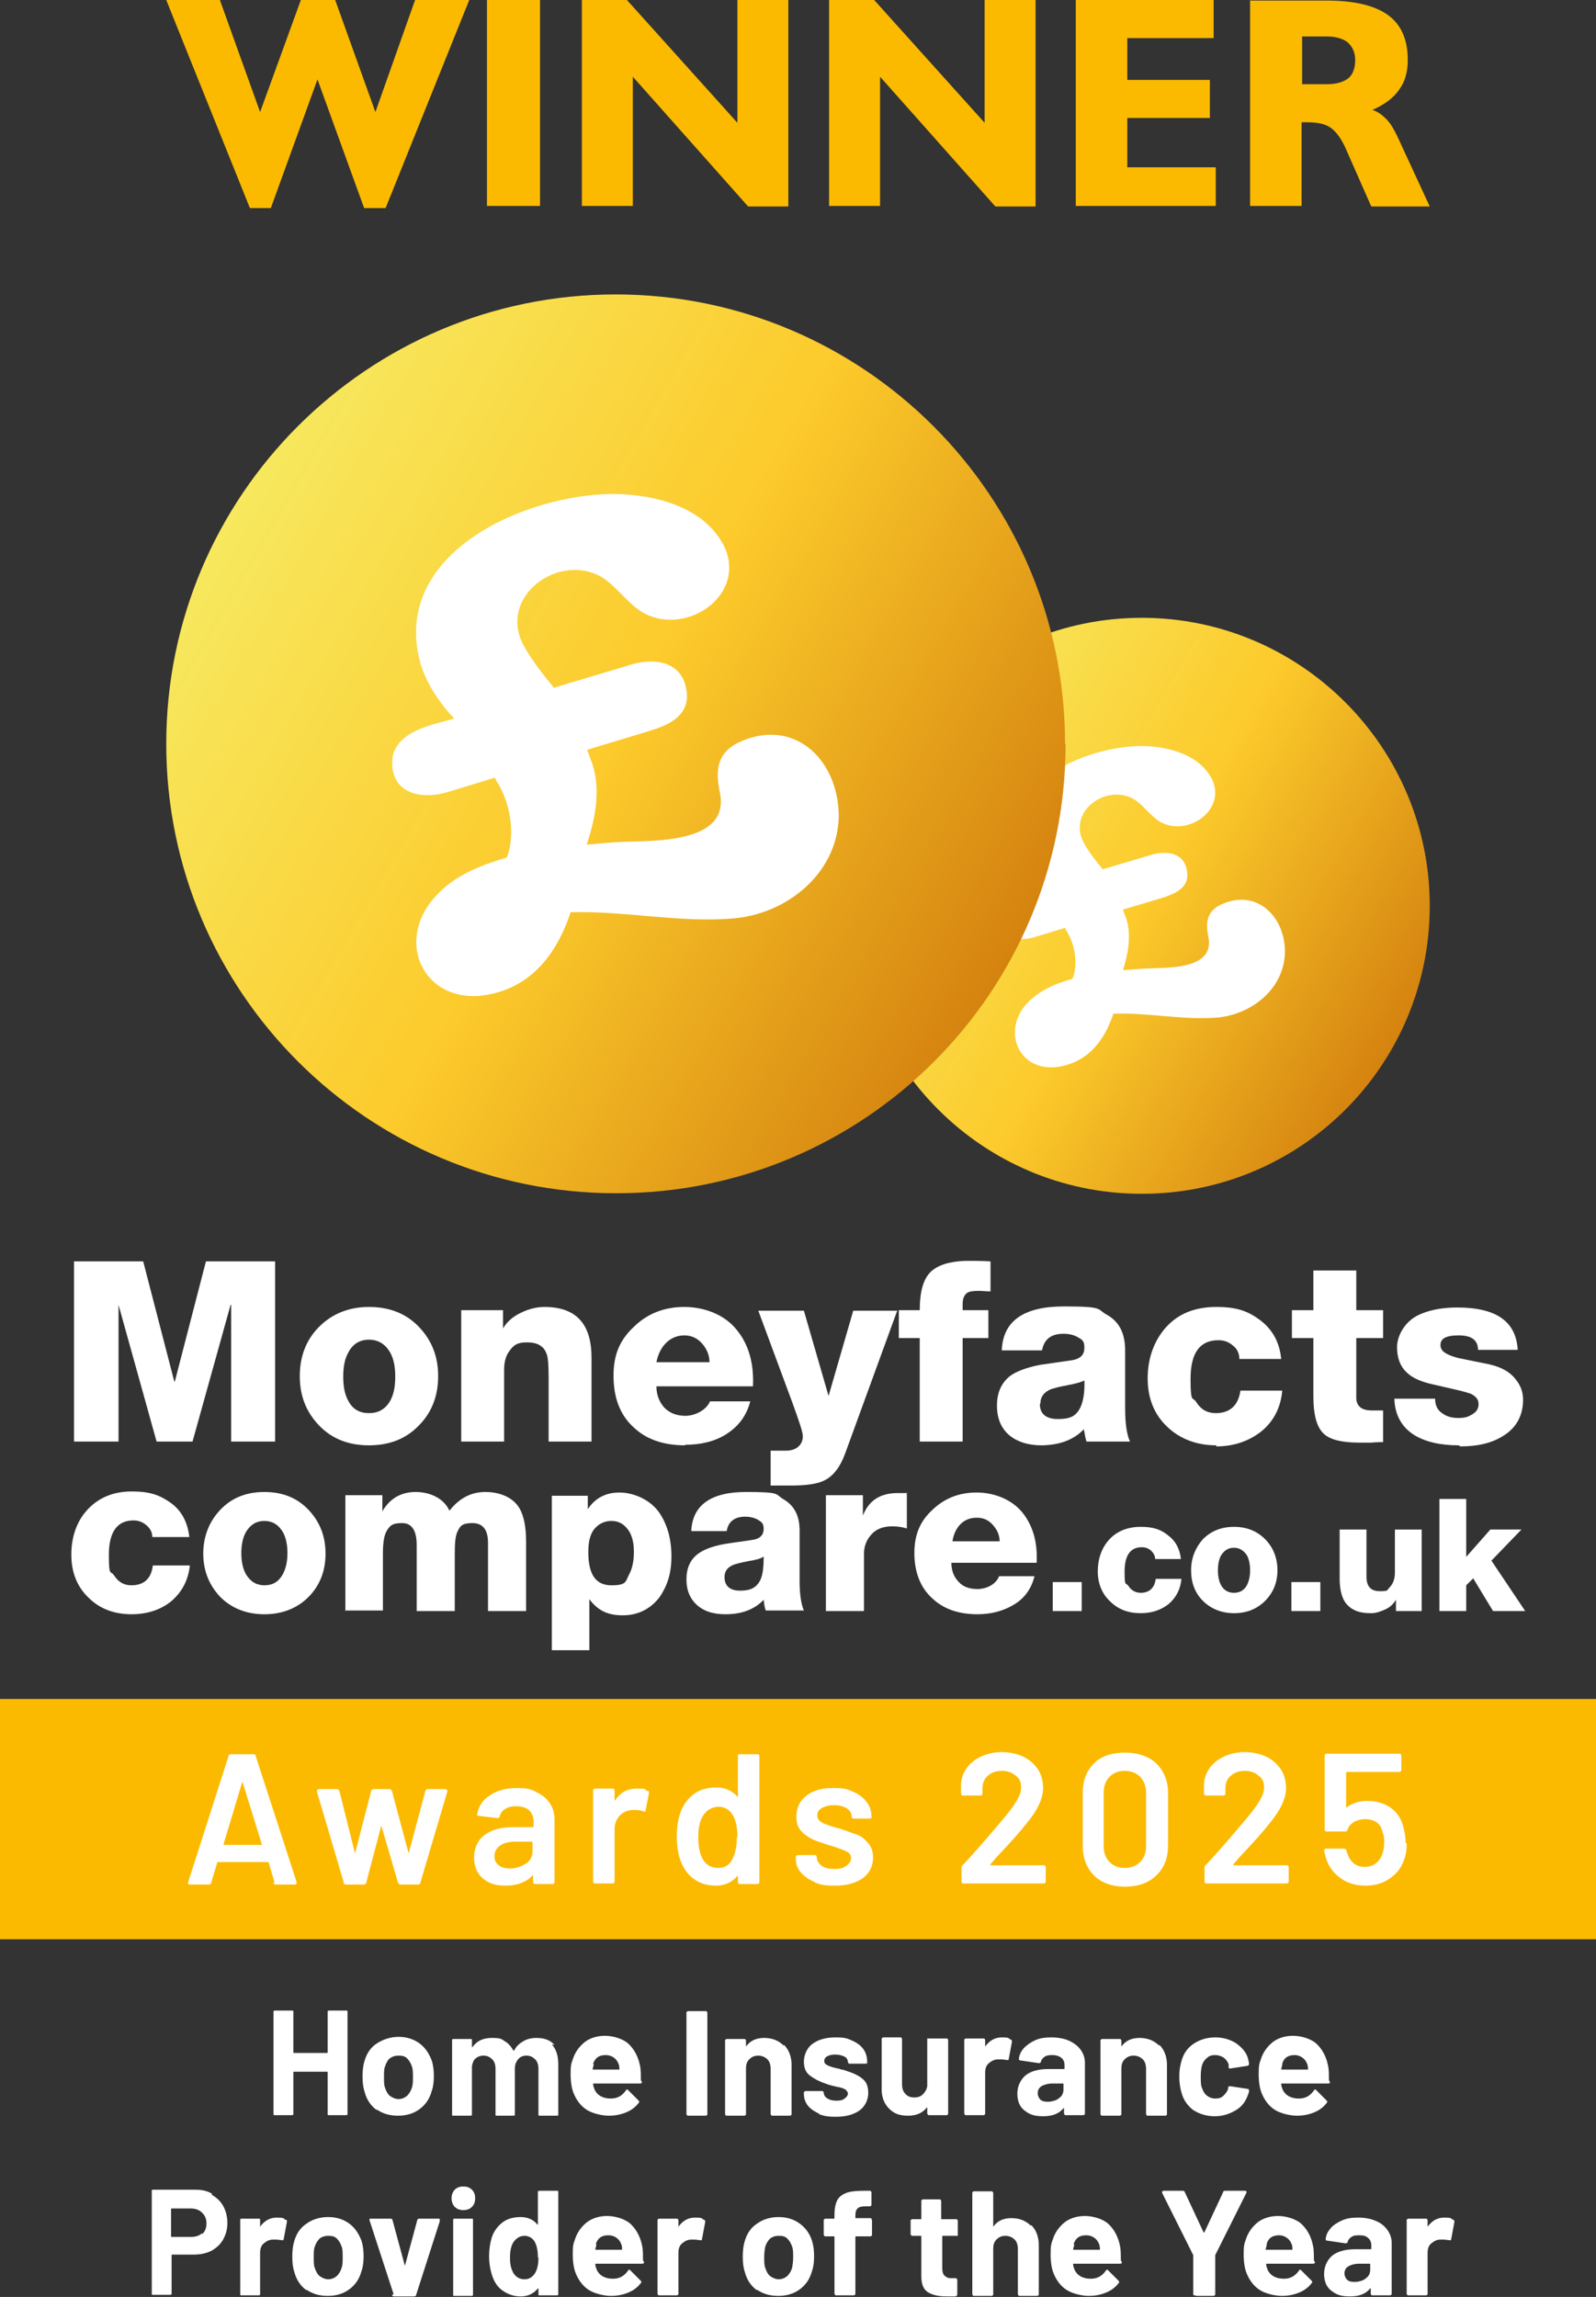 <?xml version="1.0" encoding="UTF-8"?>
<svg id="colour" xmlns="http://www.w3.org/2000/svg" xmlns:xlink="http://www.w3.org/1999/xlink" version="1.1" viewBox="0 0 297.6 428.3">
  <rect x="0" y="0" width="297.6" height="428.3" fill="#333333" stroke="none"/>
  <!-- Generator: Adobe Illustrator 29.2.1, SVG Export Plug-In . SVG Version: 2.1.0 Build 116)  -->
  <defs>
    <style>
      .st0 {
        fill: url(#linear-gradient1);
      }

      .st1 {
        fill: #fbba00;
      }

      .st2 {
        fill: url(#linear-gradient);
      }

      .st3 {
        fill: #fff;
      }
    </style>
    <linearGradient id="linear-gradient" x1="166.4" y1="284.1" x2="259.4" y2="230.4" gradientTransform="translate(0 426.1) scale(1 -1)" gradientUnits="userSpaceOnUse">
      <stop offset="0" stop-color="#f7e85e"/>
      <stop offset=".5" stop-color="#fcca2b"/>
      <stop offset=".7" stop-color="#ecae20"/>
      <stop offset="1" stop-color="#d5830f"/>
    </linearGradient>
    <linearGradient id="linear-gradient1" x1="42.2" y1="329.3" x2="187.4" y2="245.4" gradientTransform="translate(0 426.1) scale(1 -1)" gradientUnits="userSpaceOnUse">
      <stop offset="0" stop-color="#f7e85e"/>
      <stop offset=".5" stop-color="#fcca2b"/>
      <stop offset=".7" stop-color="#ecae20"/>
      <stop offset="1" stop-color="#d5830f"/>
    </linearGradient>
  </defs>
  <rect class="st1" y="316.8" width="297.6" height="44.8"/>
  <g>
    <path class="st3" d="M51.2,351l-1.1-3.7c0,0,0-.1-.2-.1h-9.2c0,0-.1,0-.2.1l-1.1,3.7c0,.2-.2.4-.5.4h-3.5c-.1,0-.2,0-.3-.1s0-.2,0-.4l7.5-23.4c0-.2.2-.4.4-.4h4.3c.2,0,.4.1.4.4l7.6,23.4s0,.1,0,.2c0,.2-.1.3-.4.3h-3.5c-.2,0-.4-.1-.4-.4h0ZM41.7,344h7c.1,0,.2,0,.1-.2l-3.6-11.6c0,0,0-.1,0-.1s0,0,0,.1l-3.5,11.6c0,.1,0,.2.1.2h0Z"/>
    <path class="st3" d="M64.1,351l-5-16.9h0c0-.4.1-.5.4-.5h3.3c.2,0,.4.1.5.4l2.9,11.6c0,0,0,.1,0,.1s0,0,0-.1l3-11.6c0-.2.2-.4.5-.4h2.9c.2,0,.4.1.5.4l3.1,11.6c0,0,0,.1,0,.1s0,0,0-.1l3.1-11.6c0-.2.2-.4.5-.4h3.3c.1,0,.2.1.3.2,0,0,0,.2,0,.3l-5,16.9c0,.2-.2.4-.4.4h-3.3c-.2,0-.4-.1-.5-.4l-3.1-10.6c0,0,0-.1,0-.1s0,0,0,.1l-2.8,10.6c0,.2-.2.4-.5.4h-3.3c-.2,0-.4-.1-.5-.4h0Z"/>
    <path class="st3" d="M99.9,334.1c1.1.5,2,1.2,2.6,2.1s.9,1.9.9,3v11.7c0,.1,0,.2-.1.3,0,0-.2.1-.3.1h-3.2c-.1,0-.2,0-.3-.1s-.1-.2-.1-.3v-1.1c0,0,0-.1,0-.1s0,0-.1,0c-1.1,1.2-2.8,1.9-4.9,1.9s-3.2-.4-4.3-1.3c-1.1-.9-1.7-2.2-1.7-3.9s.6-3.2,1.9-4.2,3-1.5,5.3-1.5h3.7c.1,0,.2,0,.2-.2v-.8c0-.9-.3-1.6-.8-2.1-.5-.5-1.3-.8-2.4-.8s-1.6.2-2.1.5-.9.8-1,1.3c0,.3-.2.4-.5.4l-3.4-.4c-.1,0-.2,0-.3-.1s-.1-.1,0-.2c.2-1.4.9-2.6,2.3-3.5,1.3-.9,3-1.4,5-1.4s2.7.2,3.8.8h0ZM98.1,347.5c.8-.6,1.2-1.4,1.2-2.3v-1.6c0-.1,0-.2-.2-.2h-2.9c-1.2,0-2.2.2-2.9.7-.7.5-1.1,1.1-1.1,2s.3,1.3.8,1.7c.5.4,1.2.6,2.1.6s2.1-.3,2.9-.9h0Z"/>
    <path class="st3" d="M120.8,333.9c.2,0,.2.3.2.5l-.6,3.1c0,.3-.2.4-.5.2-.4-.1-.8-.2-1.2-.2s-.5,0-.7,0c-1,0-1.8.4-2.4,1-.6.6-1,1.5-1,2.5v9.8c0,.1,0,.2-.1.3,0,0-.2.1-.3.1h-3.2c-.1,0-.2,0-.3-.1,0,0-.1-.2-.1-.3v-16.9c0-.1,0-.2.1-.3,0,0,.2-.1.3-.1h3.2c.1,0,.2,0,.3.1,0,0,.1.2.1.3v1.6c0,0,0,.1,0,.2s0,0,.1,0c1-1.5,2.3-2.2,4.1-2.2s1.4.1,1.9.5h0Z"/>
    <path class="st3" d="M137.7,327.2c0,0,.2-.1.3-.1h3.2c.1,0,.2,0,.3.1s.1.2.1.3v23.4c0,.1,0,.2-.1.3s-.2.1-.3.1h-3.2c-.1,0-.2,0-.3-.1s-.1-.2-.1-.3v-1c0,0,0-.1,0-.1,0,0,0,0-.1,0-1,1.2-2.4,1.8-4,1.8s-3-.4-4.2-1.3-1.9-2-2.5-3.6c-.4-1.3-.6-2.7-.6-4.3s.2-3,.6-4.2c.5-1.5,1.3-2.7,2.5-3.6,1.1-.9,2.6-1.3,4.3-1.3s2.9.6,3.9,1.7c0,0,0,0,.1,0s0,0,0-.1v-7.5c0-.1,0-.2.1-.3h0ZM137.5,342.5c0-1.8-.3-3.2-.9-4.1-.6-1-1.5-1.5-2.6-1.5s-2.1.5-2.8,1.5c-.7,1-1,2.4-1,4.2s.3,3,.8,4c.6,1.1,1.6,1.7,2.9,1.7s2.1-.5,2.7-1.7c.5-1,.8-2.3.8-4h0Z"/>
    <path class="st3" d="M151.9,350.9c-1.1-.4-1.9-1-2.6-1.8s-.9-1.6-.9-2.5v-.3c0-.1,0-.2.1-.3,0,0,.2-.1.3-.1h3.1c.1,0,.2,0,.3.1,0,0,.1.2.1.3h0c0,.6.3,1.1.9,1.6.6.4,1.4.6,2.4.6s1.7-.2,2.2-.6c.6-.4.9-.9.9-1.4s-.2-.9-.7-1.2c-.5-.3-1.2-.5-2.3-.9l-1.3-.4c-1.2-.4-2.2-.7-3-1.1-.8-.4-1.5-.9-2.1-1.6s-.8-1.5-.8-2.6c0-1.6.6-2.9,1.9-3.9s2.9-1.4,5-1.4,2.6.2,3.7.7c1.1.5,1.9,1.1,2.5,1.9s.9,1.7.9,2.7,0,.2-.1.3c0,0-.2.1-.3.1h-2.9c-.1,0-.2,0-.3-.1,0,0-.1-.2-.1-.3,0-.6-.3-1.1-.9-1.5s-1.4-.6-2.4-.6-1.6.2-2.2.5c-.6.3-.9.8-.9,1.4s.3,1,.8,1.3c.5.3,1.4.6,2.7,1l.8.2c1.2.4,2.2.8,3.1,1.1s1.5.9,2.1,1.6.9,1.6.9,2.6c0,1.6-.6,2.9-1.9,3.9-1.3.9-3,1.4-5.2,1.4s-2.7-.2-3.8-.6h0Z"/>
    <path class="st3" d="M184.6,347.8s0,0,.1,0h9.9c.1,0,.2,0,.3.1,0,0,.1.2.1.3v2.6c0,.1,0,.2-.1.3,0,0-.2.1-.3.1h-14.9c-.1,0-.2,0-.3-.1,0,0-.1-.2-.1-.3v-2.5c0-.2,0-.4.2-.5,1.8-1.9,3.8-4.2,6.1-6.9l1.6-1.9c2.1-2.5,3.2-4.3,3.2-5.6s-.3-1.7-1-2.3-1.5-.9-2.6-.9-1.9.3-2.6.9-1,1.4-1,2.4v.9c0,.1,0,.2-.1.3,0,0-.2.1-.3.1h-3.2c-.1,0-.2,0-.3-.1,0,0-.1-.2-.1-.3v-1.5c0-1.2.4-2.3,1.1-3.3.7-.9,1.6-1.6,2.7-2.1,1.1-.5,2.4-.8,3.8-.8s2.9.3,4.1.9,2,1.4,2.7,2.4c.6,1,.9,2.1.9,3.4,0,1.9-1,4.1-3,6.5-1.1,1.4-2.9,3.5-5.5,6.2l-1.3,1.5s0,0,0,.1h0Z"/>
    <path class="st3" d="M204,349.7c-1.4-1.4-2.1-3.2-2.1-5.6v-9.8c0-2.3.7-4.1,2.1-5.5,1.4-1.4,3.4-2,5.8-2s4.4.7,5.8,2c1.4,1.4,2.2,3.2,2.2,5.5v9.8c0,2.3-.7,4.2-2.2,5.6-1.4,1.4-3.4,2.1-5.8,2.1s-4.4-.7-5.8-2.1ZM212.6,347.2c.7-.7,1.1-1.7,1.1-2.9v-10.1c0-1.2-.4-2.1-1.1-2.9-.7-.7-1.7-1.1-2.9-1.1s-2.1.4-2.8,1.1-1.1,1.7-1.1,2.9v10.1c0,1.2.4,2.2,1.1,2.9.7.7,1.6,1.1,2.8,1.1s2.2-.4,2.9-1.1Z"/>
    <path class="st3" d="M229.9,347.8s0,0,.1,0h9.9c.1,0,.2,0,.3.1,0,0,.1.2.1.3v2.6c0,.1,0,.2-.1.3,0,0-.2.1-.3.1h-14.9c-.1,0-.2,0-.3-.1,0,0-.1-.2-.1-.3v-2.5c0-.2,0-.4.2-.5,1.8-1.9,3.8-4.2,6.1-6.9l1.6-1.9c2.1-2.5,3.2-4.3,3.2-5.6s-.3-1.7-1-2.3-1.5-.9-2.6-.9-1.9.3-2.6.9-1,1.4-1,2.4v.9c0,.1,0,.2-.1.3,0,0-.2.1-.3.1h-3.2c-.1,0-.2,0-.3-.1,0,0-.1-.2-.1-.3v-1.5c0-1.2.4-2.3,1.1-3.3.7-.9,1.6-1.6,2.7-2.1,1.1-.5,2.4-.8,3.8-.8s2.9.3,4.1.9,2,1.4,2.7,2.4c.6,1,.9,2.1.9,3.4,0,1.9-1,4.1-3,6.5-1.1,1.4-2.9,3.5-5.5,6.2l-1.3,1.5s0,0,0,.1h0Z"/>
    <path class="st3" d="M262.3,343.7c0,1.1-.1,2.1-.5,3.1-.5,1.5-1.4,2.6-2.7,3.5s-2.8,1.3-4.5,1.3-3.2-.4-4.5-1.3-2.2-2-2.7-3.4c-.2-.5-.3-1.1-.5-1.7h0c0-.3.1-.5.4-.5h3.3c.2,0,.4.1.5.4,0,.1,0,.4.2.6.2.8.7,1.4,1.2,1.8s1.2.6,2,.6,1.5-.2,2.1-.7c.6-.5,1-1.1,1.2-1.9.2-.5.3-1.2.3-1.9s0-1.3-.3-2c-.2-.8-.5-1.4-1.1-1.8s-1.3-.6-2.1-.6-1.5.2-2.1.5c-.6.4-1,.8-1.2,1.4,0,.2-.2.4-.5.4h-3.4c-.1,0-.2,0-.3-.1,0,0-.1-.2-.1-.3v-13.7c0-.1,0-.2.1-.3,0,0,.2-.1.3-.1h13.5c.1,0,.2,0,.3.1,0,0,.1.2.1.3v2.6c0,.1,0,.2-.1.3,0,0-.2.1-.3.1h-9.7c-.1,0-.2,0-.2.2v6.2c0,0,0,.1,0,.2,0,0,0,0,.1,0,1.1-.8,2.4-1.2,3.9-1.2s3,.4,4.2,1.2,2,2,2.4,3.4c.3,1,.5,2.1.5,3.2h0Z"/>
  </g>
  <g>
    <polygon class="st3" points="51.3 268.8 43.1 268.8 43.1 243.3 43 243.3 35.9 268.8 29.2 268.8 22.1 243.3 22.1 243.3 22.1 268.8 13.8 268.8 13.8 235.2 26.7 235.2 32.5 257.6 32.6 257.6 38.4 235.2 51.3 235.2 51.3 268.8"/>
    <g>
      <path class="st3" d="M68.8,249.8c-1.7,0-3,.8-3.8,2.3-.7,1.2-1,2.7-1,4.6s.3,3.4,1,4.6c.8,1.5,2.1,2.2,3.8,2.2s3-.7,3.9-2.2c.7-1.2,1-2.7,1-4.6s-.3-3.4-1-4.6c-.9-1.5-2.2-2.3-3.9-2.3M68.8,269.5c-3.8,0-6.9-1.2-9.3-3.7-2.4-2.5-3.6-5.5-3.6-9.2s1.2-6.8,3.6-9.2,5.5-3.7,9.3-3.7,6.9,1.2,9.3,3.7c2.4,2.5,3.6,5.5,3.6,9.2s-1.2,6.8-3.6,9.2c-2.4,2.5-5.5,3.7-9.3,3.7"/>
      <path class="st3" d="M110.3,268.8h-8v-11.8c0-2.4-.1-4-.4-4.6-.5-1.4-1.7-2.1-3.6-2.1s-2.5.5-3.3,1.6c-.7.9-1,2.1-1,3.6v13.3h-8v-24.5h7.8v3.4h0c.7-1.2,1.8-2.2,3.3-2.9,1.4-.7,2.9-1.1,4.4-1.1,5.9,0,8.8,3.1,8.8,9.5v15.7h0Z"/>
      <path class="st3" d="M127.6,249c-1.3,0-2.5.5-3.4,1.4-.9.9-1.5,2.1-1.8,3.6h9.9c0-1.4-.6-2.6-1.4-3.5-.9-1-2-1.5-3.3-1.5M127.8,269.5c-4.1,0-7.3-1.1-9.7-3.4-2.5-2.3-3.7-5.5-3.7-9.6s1.3-6.8,3.9-9.2c2.5-2.4,5.6-3.6,9.3-3.6s7.5,1.4,9.8,4.3c2.2,2.7,3.2,6.2,3,10.5h-18c0,1.7.6,3,1.5,4,1,1,2.3,1.5,3.9,1.5s3.8-.9,4.6-2.7h7.5c-.7,2.7-2.2,4.7-4.6,6.2-2.1,1.3-4.7,1.9-7.6,1.9"/>
      <path class="st3" d="M147.5,277h-3.8v-6.5h2.8c.9,0,1.7-.2,2.3-.7.6-.5.9-1.2.9-2s-.7-2.8-2-6.4l-6.3-17h8.5l4.6,15.9h0l4.6-15.9h8.2l-9.7,26.6c-.9,2.5-2.2,4.2-3.8,5-1.3.7-3.4,1-6.4,1"/>
      <path class="st3" d="M171.5,268.8v-19.3h-3.9v-5.2h3.9c0-3.5.7-5.9,2.1-7.2,1.3-1.2,3.4-1.9,6.5-2h1c.5,0,1.7,0,3.6.1v5.6c-.8,0-1.5-.1-2.2-.1-1,0-1.8.1-2.2.4-.5.4-.8,1-.8,2.1v1.1h4.8v5.2h-4.8v19.3h-8,0Z"/>
      <path class="st3" d="M194.4,251.9h0ZM193.9,261.8c0,1.8,1.1,2.8,3.4,2.8s3.2-.6,3.9-1.7c.7-1.1,1.1-3,1-5.5-.5.3-1.6.6-3.2.9-1.6.3-2.8.6-3.4.9-1.1.6-1.6,1.4-1.6,2.5M194.2,269.5c-2.4,0-4.4-.6-5.9-1.8-1.6-1.3-2.4-3.2-2.4-5.6s.8-4.2,2.4-5.5c1.2-.9,3.1-1.6,5.6-2.1,2.1-.3,4.1-.6,6.2-.9,1.4-.3,2.1-1,2.1-2.3s-.4-1.5-1.3-2c-.7-.4-1.6-.6-2.6-.6-2.3,0-3.6,1-4,3.1h-7.5c.2-5.5,4.1-8.2,11.6-8.2s6.1.5,7.9,1.5c2.4,1.3,3.5,3.5,3.5,6.7v10.7c0,2.9.3,5,.9,6.3h-8.1c-.2-.5-.3-1.3-.5-2.3-1.9,2-4.6,3-8.1,3"/>
      <path class="st3" d="M226.8,269.5c-3.7,0-6.8-1.2-9.2-3.5-2.4-2.3-3.6-5.3-3.6-9s1.2-7.1,3.5-9.6c2.3-2.5,5.4-3.7,9.3-3.7s5.9.8,8.1,2.4c2.4,1.8,3.7,4.2,4,7.3h-7.8c0-1-.4-1.9-1.2-2.5-.8-.7-1.7-1-2.7-1-3.5,0-5.2,2.4-5.2,7.2s.4,3.2,1.1,4.4c.9,1.4,2.1,2,3.6,2,2.6,0,4.2-1.4,4.6-4.2h7.8c-.3,3.2-1.6,5.7-3.9,7.6-2.3,1.8-5.1,2.8-8.4,2.8"/>
      <path class="st3" d="M253.5,269c-3.4,0-5.7-.6-6.8-1.8-1.2-1.2-1.8-3.5-1.8-6.8v-10.9h-4v-5.2h4v-7.4h8v7.4h5v5.2h-5v11.1c0,1.6,1,2.4,2.9,2.4s.6,0,1,0,.8,0,1.1,0v5.9c-.4,0-1.1,0-2.2.1-.9,0-1.7,0-2.2,0"/>
      <path class="st3" d="M272,269.5c-3.4,0-6-.6-8.1-1.8-2.5-1.5-3.8-3.8-3.9-6.9h7.6c0,1.2.4,2.1,1.3,2.7.8.6,1.7.9,3,.9s1.8-.2,2.5-.6c.9-.5,1.3-1.1,1.3-2s-.5-1.4-1.4-1.9c-.3-.1-1.2-.4-2.5-.7-1.7-.4-3.5-.8-5.2-1.2-2-.5-3.4-1.2-4.3-2.1-1.2-1.1-1.8-2.7-1.8-4.7s1.3-4.6,3.8-5.9c2-1,4.5-1.5,7.4-1.5,7.3,0,11,2.6,11.3,7.9h-7.4c0-1.8-1.2-2.7-3.6-2.7s-3.4.6-3.4,1.8,1.1,1.8,3.2,2.4c2,.4,3.9.8,5.9,1.2,2.2.5,3.9,1.4,5,2.9.9,1.1,1.3,2.4,1.3,3.7,0,3-1.3,5.3-3.8,6.8-2.1,1.3-4.7,1.9-7.9,1.9"/>
      <path class="st3" d="M24.6,301c-3.3,0-6-1-8.1-3.1-2.1-2-3.2-4.7-3.2-8s1-6.3,3.1-8.5c2.1-2.2,4.8-3.3,8.2-3.3s5.2.7,7.2,2.1c2.1,1.5,3.2,3.7,3.5,6.4h-6.9c0-.9-.4-1.6-1.1-2.2s-1.5-.9-2.4-.9c-3,0-4.6,2.1-4.6,6.4s.3,2.8,1,3.9c.8,1.2,1.8,1.8,3.2,1.8,2.3,0,3.7-1.2,4-3.7h6.9c-.3,2.8-1.5,5-3.5,6.7-2,1.6-4.5,2.4-7.4,2.4"/>
      <path class="st3" d="M49.3,283.6c-1.5,0-2.6.7-3.4,2-.6,1-.9,2.4-.9,4s.3,3,.9,4c.8,1.3,1.9,2,3.4,2s2.6-.6,3.4-2c.6-1.1.9-2.4.9-4s-.3-3-.9-4c-.8-1.3-1.9-2-3.4-2M49.3,301c-3.3,0-6.1-1.1-8.2-3.2-2.1-2.2-3.2-4.9-3.2-8.1s1.1-6,3.2-8.2c2.1-2.2,4.8-3.3,8.2-3.3s6.1,1.1,8.2,3.3c2.1,2.2,3.2,4.9,3.2,8.2s-1.1,6-3.2,8.1-4.9,3.2-8.2,3.2"/>
      <path class="st3" d="M64.4,300.4v-21.6h6.9v3h0c1.4-2.4,3.5-3.6,6.2-3.6s5.3,1.2,6.3,3.5c1.8-2.3,4-3.5,6.7-3.5s5.2,1,6.4,3.1c.8,1.4,1.2,3.5,1.2,6.2v12.9h-7.1v-12.7c0-2.5-1-3.7-2.9-3.7s-2.3.5-2.8,1.6c-.4.8-.5,2.2-.5,4.2v10.6h-7.1v-12.3c0-2.7-.9-4.1-2.7-4.1s-2.2.4-2.8,1.3c-.6.9-.8,2.4-.8,4.5v10.5h-7.1Z"/>
      <path class="st3" d="M114,283.6h0c-1.1,0-2.1.4-2.9,1.2-1,1-1.4,2.5-1.4,4.6,0,4.2,1.4,6.2,4.3,6.2s2.6-.7,3.3-2c.6-1.1.9-2.5.9-4.2s-.3-2.9-.9-3.9c-.8-1.2-1.8-1.9-3.3-1.9M110,307.7h-7.1v-28.8h6.7v2.5h0c1.4-2.1,3.4-3.1,5.9-3.1s5.6,1.2,7.4,3.7c1.5,2.2,2.3,4.9,2.3,8.2s-.8,5.5-2.2,7.6c-1.7,2.2-4,3.4-6.9,3.4s-4.7-1-6.2-3h0v9.5h0Z"/>
      <path class="st3" d="M142.3,290.3c-.4.3-1.4.6-2.8.8-1.4.3-2.4.5-3,.8-1,.5-1.4,1.2-1.4,2.2h0c0,1.6,1,2.5,2.9,2.5s2.8-.5,3.5-1.5.9-2.6.9-4.9M135.3,301c-2.2,0-3.9-.5-5.2-1.6-1.4-1.2-2.1-2.8-2.1-4.9s.7-3.7,2.2-4.8c1.1-.8,2.7-1.4,4.9-1.8,1.8-.3,3.6-.5,5.4-.8,1.2-.2,1.9-.9,1.9-2s-.4-1.3-1.2-1.8c-.6-.3-1.4-.5-2.2-.5-2,0-3.2.9-3.5,2.7h-6.6c.2-4.8,3.6-7.3,10.2-7.3s5.4.4,6.9,1.3c2.1,1.2,3.1,3.1,3.1,5.9v9.4c0,2.5.3,4.4.8,5.5h-7.1c-.2-.4-.3-1.1-.4-2-1.7,1.8-4.1,2.7-7.1,2.7"/>
      <path class="st3" d="M161.1,300.4h-7.1v-21.6h6.9v3.8h0c1.1-2.8,3.2-4.2,6.5-4.2s1.2,0,1.7.2v6.4c-1-.3-1.9-.4-2.7-.4-1.7,0-3,.5-3.9,1.5-.9,1-1.4,2.2-1.4,3.6v10.7Z"/>
      <path class="st3" d="M182.1,283c-1.2,0-2.2.4-3,1.2s-1.3,1.9-1.5,3.2h8.8c0-1.2-.5-2.2-1.3-3.1-.8-.9-1.8-1.3-2.9-1.3M182.3,301c-3.6,0-6.4-1-8.5-3-2.2-2-3.3-4.9-3.3-8.4s1.1-6,3.4-8.1c2.2-2.1,4.9-3.2,8.2-3.2s6.6,1.3,8.6,3.8c1.9,2.4,2.8,5.5,2.6,9.3h-15.9c0,1.5.5,2.7,1.4,3.6.8.9,2,1.3,3.5,1.3s3.4-.8,4-2.4h6.6c-.6,2.4-1.9,4.2-4,5.4-1.9,1.1-4.1,1.7-6.7,1.7"/>
    </g>
    <rect class="st3" x="196.3" y="295" width="5.4" height="5.4"/>
    <g>
      <path class="st3" d="M212.7,300.8c-2.3,0-4.2-.7-5.7-2.2-1.5-1.4-2.3-3.3-2.3-5.6s.7-4.4,2.2-6c1.4-1.5,3.4-2.3,5.8-2.3s3.7.5,5,1.5c1.5,1.1,2.3,2.6,2.5,4.5h-4.8c0-.6-.3-1.1-.8-1.6-.5-.4-1-.6-1.7-.6-2.1,0-3.2,1.5-3.2,4.5s.2,2,.7,2.7c.5.8,1.3,1.3,2.3,1.3,1.6,0,2.6-.9,2.8-2.6h4.8c-.2,2-1,3.5-2.4,4.7-1.4,1.1-3.1,1.7-5.2,1.7"/>
      <path class="st3" d="M230.1,288.6c-1.1,0-1.8.5-2.4,1.4-.4.7-.6,1.7-.6,2.8s.2,2.1.6,2.8c.5.9,1.3,1.4,2.4,1.4s1.9-.5,2.4-1.4c.4-.8.6-1.7.6-2.8s-.2-2.1-.6-2.8c-.6-.9-1.4-1.4-2.4-1.4M230.1,300.8c-2.3,0-4.3-.8-5.8-2.3s-2.2-3.4-2.2-5.7.8-4.2,2.2-5.8c1.5-1.5,3.4-2.3,5.8-2.3s4.3.8,5.8,2.3c1.5,1.5,2.3,3.5,2.3,5.8s-.8,4.2-2.3,5.7c-1.5,1.5-3.4,2.3-5.8,2.3"/>
    </g>
    <rect class="st3" x="240.8" y="295" width="5.4" height="5.4"/>
    <path class="st3" d="M265.1,285.2h0ZM255.5,300.8c-2.1,0-3.5-.6-4.5-1.8-.8-1-1.2-2.6-1.2-4.7v-9.1h5v8.8c0,1.8.8,2.7,2.5,2.7s1.3-.2,1.8-.7c.6-.6,1-1.5,1-2.7v-8.1h5v15.2h-4.8v-2.1h0c-.5.8-1.1,1.4-2,1.8s-1.7.7-2.6.7"/>
    <polygon class="st3" points="284.4 300.4 278.4 300.4 274.7 294.3 273.4 295.6 273.4 300.4 268.4 300.4 268.4 300.4 268.4 279.5 273.4 279.5 273.4 290.3 277.9 285.2 283.7 285.2 278.1 291 284.4 300.4"/>
  </g>
  <g>
    <path class="st2" d="M266.6,168.9c0,29.7-24,53.7-53.7,53.7s-53.7-24.1-53.7-53.7,24.1-53.7,53.7-53.7,53.7,24.1,53.7,53.7"/>
    <path class="st3" d="M205.6,162.1l9.4-2.8c3.2-.8,6.3,0,6.4,3.9,0,2.4-2.3,3.4-4.3,4.1l-7.7,2.3c.1.4.2.7.4,1.1,1.3,3.3.6,7-.4,10.2,1.3-.1,2.6-.2,4-.3,3.8-.2,13.3.4,11.9-6-.5-2.5-.3-4.5,2.1-5.8,6.6-3.3,12.1,1.8,12.2,8.5,0,6.8-5.8,11.6-12.2,12.4-6.6.6-13.2-.9-19.8-.7-1.7,5.3-5.1,9.4-10.9,10-6.5.5-9.6-6.1-5.8-11.2,2.3-2.9,5.6-4.3,9.1-5.3,1.1-2.8.4-6.7-1.3-9.2,0-.1-.1-.2-.1-.3l-5.9,1.8c-3.3.9-6.8-.1-6.3-4.2.6-3.2,4.9-3.9,7.3-4.6-1.8-1.9-3.3-4.1-4-6.6-3.6-13.2,12.6-20.3,23.3-20.3,4.9.1,10.8,1.6,13.1,6.4,2.5,5.9-5.1,10.7-10,7.6-1.8-1.2-2.9-3-4.7-4.1-5.1-2.9-12.3,2.2-9.4,8,1,1.9,2.4,3.6,3.8,5.3"/>
  </g>
  <g>
    <path class="st0" d="M198.7,138.7c0,46.3-37.5,83.8-83.8,83.8S31,185,31,138.7,68.6,54.9,114.8,54.9s83.8,37.5,83.8,83.8"/>
    <path class="st3" d="M103.4,128.2l14.7-4.4c5-1.3,9.8.1,10,6,0,3.8-3.5,5.4-6.7,6.4l-11.9,3.6c.2.6.4,1.1.6,1.7,2.1,5.1,1,10.9-.7,16,2.1-.2,4.1-.4,6.2-.5,5.9-.3,20.8.5,18.6-9.4-.8-3.9-.5-7,3.2-9,10.3-5.1,18.8,2.7,19,13.3,0,10.5-9.1,18.2-19.1,19.3-10.2,1-20.6-1.4-30.9-1.1-2.7,8.2-7.9,14.7-17.1,15.6-10.2.7-15.1-9.5-9-17.5,3.6-4.6,8.7-6.7,14.2-8.3,1.7-4.4.6-10.5-2-14.4,0-.2-.2-.3-.2-.5l-9.2,2.8c-5.2,1.4-10.6-.2-9.9-6.6.9-5,7.6-6.1,11.5-7.2-2.8-3-5.1-6.4-6.3-10.3-5.7-20.6,19.7-31.7,36.4-31.6,7.7.2,16.8,2.5,20.4,10.1,3.9,9.3-7.9,16.7-15.7,11.8-2.7-1.8-4.5-4.6-7.3-6.4-8-4.6-19.2,3.5-14.7,12.5,1.6,3,3.8,5.7,5.9,8.3"/>
  </g>
  <path class="st1" d="M77.4,0l-7.4,20.9L62.5,0h-6.4l-7.6,20.9L41,0h-10l15.6,38.8h3.9l8.7-24,8.7,24h4L87.5,0s-10.1,0-10.1,0ZM90.8,38.4h9.9V0h-9.9v38.4ZM137.5,0v22.9L116.9,0h-8.4v38.4h9.5V14.3l21.5,24.2h7.5V0h-9.5ZM183.6,0v22.9L163,0h-8.4v38.4h9.5V14.3l21.5,24.2h7.5V0h-9.5ZM200.6,0v38.4h26.1v-7.2h-16.5v-9.2h15.4v-7.1h-15.4v-7.8h16.1V0h-25.7ZM242.8,6.8h4.6c1.7,0,3,.4,3.9,1.1.9.8,1.4,1.9,1.4,3.3s-.4,2.7-1.3,3.4c-.9.7-2.2,1.1-4,1.1h-4.6V6.8h0ZM233.1,0v38.4h9.6v-15.6c.1,0,.3,0,.5,0,.2,0,.4,0,.6,0,1.9,0,3.3.3,4.3,1s1.9,1.9,2.7,3.6l4.9,11.1h10.9l-6.1-13.2c-.6-1.2-1.2-2.3-2-3.1-.8-.8-1.6-1.4-2.6-1.7,2.3-1,4-2.3,5-3.8,1.1-1.5,1.6-3.3,1.6-5.5,0-3.8-1.2-6.6-3.7-8.4-2.5-1.8-6.3-2.7-11.6-2.7h-14.2,0Z"/>
  <g>
    <path class="st3" d="M61.1,375c0,0,.1-.1.2-.1h3.3c0,0,.2,0,.2.1,0,0,0,.1,0,.2v18.9c0,0,0,.2,0,.2,0,0-.2.1-.2.1h-3.3c0,0-.2,0-.2-.1s0-.1,0-.2v-7.7c0,0,0-.1-.1-.1h-6.2c0,0-.1,0-.1.1v7.7c0,0,0,.2,0,.2,0,0-.2.1-.2.1h-3.3c0,0-.2,0-.2-.1s0-.1,0-.2v-18.9c0,0,0-.2,0-.2,0,0,.1-.1.2-.1h3.3c0,0,.2,0,.2.1,0,0,0,.1,0,.2v7.5c0,0,0,.1.1.1h6.2c0,0,.1,0,.1-.1v-7.5c0,0,0-.2,0-.2Z"/>
    <path class="st3" d="M70.3,393.5c-1.1-.8-1.9-1.9-2.3-3.4-.3-.9-.4-1.8-.4-2.9s.1-2.1.4-3c.4-1.4,1.2-2.5,2.3-3.2s2.5-1.2,4-1.2,2.8.4,3.9,1.2c1.1.8,1.8,1.9,2.3,3.2.3.9.4,1.9.4,2.9s-.1,2-.4,2.8c-.4,1.5-1.2,2.6-2.3,3.4s-2.4,1.2-4,1.2-2.9-.4-4-1.2h0ZM75.9,390.8c.4-.4.7-.9.9-1.5.2-.6.2-1.2.2-2s0-1.5-.2-2c-.2-.6-.5-1.1-.9-1.5s-.9-.5-1.6-.5-1.2.2-1.6.5-.7.9-.9,1.5c-.2.5-.2,1.1-.2,2s0,1.5.2,2c.2.6.5,1.2.9,1.5s1,.6,1.6.6,1.1-.2,1.6-.6h0Z"/>
    <path class="st3" d="M102.9,381.2c.8.9,1.2,2.1,1.2,3.7v9.3c0,0,0,.2,0,.2s-.1.1-.2.1h-3.3c0,0-.2,0-.2-.1s0-.1,0-.2v-8.4c0-.8-.2-1.4-.6-1.8s-.9-.7-1.6-.7-1.2.2-1.6.7-.6,1-.6,1.8v8.4c0,0,0,.2,0,.2s-.1.1-.2.1h-3.2c0,0-.2,0-.2-.1s0-.1,0-.2v-8.4c0-.8-.2-1.4-.6-1.8s-.9-.7-1.6-.7-1.1.2-1.5.5-.6.9-.7,1.5v8.9c0,0,0,.2,0,.2,0,0-.2.1-.2.1h-3.3c0,0-.2,0-.2-.1s0-.1,0-.2v-13.7c0,0,0-.2,0-.2,0,0,.1-.1.2-.1h3.3c0,0,.2,0,.2.1,0,0,0,.1,0,.2v1.1c0,0,0,0,0,.1s0,0,.1,0c.8-1.1,1.9-1.7,3.6-1.7s1.8.2,2.4.6c.7.4,1.2,1,1.6,1.7,0,.1.1.1.2,0,.4-.8,1-1.3,1.7-1.7.7-.4,1.5-.6,2.4-.6,1.5,0,2.6.4,3.4,1.3h0Z"/>
    <path class="st3" d="M119.7,388.2c0,.2-.1.3-.4.3h-8.6c-.1,0-.1,0-.1.1,0,.4.2.8.3,1.1.5,1,1.5,1.6,3,1.6,1.2,0,2.1-.5,2.8-1.5,0-.1.2-.2.2-.2s.1,0,.2.1l2,2c0,0,.1.2.1.2s0,.1-.1.2c-.6.8-1.4,1.4-2.4,1.8s-2,.6-3.2.6-3-.4-4.1-1.1-1.9-1.8-2.4-3c-.4-.9-.6-2.2-.6-3.7s.1-1.9.4-2.7c.4-1.3,1.2-2.4,2.2-3.2s2.4-1.2,3.8-1.2,3.4.5,4.5,1.6,1.8,2.5,2.1,4.3c.1.7.1,1.5.1,2.4h0ZM110.7,384.9c0,.2-.1.5-.2.9,0,0,0,.1.1.1h4.8c.1,0,.1,0,.1-.1,0-.5-.1-.8-.1-.8-.2-.6-.5-1-.9-1.3s-.9-.5-1.6-.5c-1.2,0-1.9.5-2.3,1.6h0Z"/>
    <path class="st3" d="M128.1,394.4c0,0-.1-.1-.1-.2v-18.9c0,0,0-.2.1-.2,0,0,.1-.1.2-.1h3.3c0,0,.2,0,.2.1,0,0,.1.1.1.2v18.9c0,0,0,.2-.1.2,0,0-.1.1-.2.1h-3.3c0,0-.2,0-.2-.1Z"/>
    <path class="st3" d="M146.2,381.3c.9.9,1.4,2.2,1.4,3.7v9.2c0,0,0,.2-.1.2,0,0-.1.1-.2.1h-3.3c0,0-.2,0-.2-.1s-.1-.1-.1-.2v-8.4c0-.8-.2-1.4-.6-1.8s-1-.7-1.7-.7-1.2.2-1.7.7-.6,1.1-.6,1.8v8.4c0,0,0,.2-.1.2,0,0-.1.1-.2.1h-3.3c0,0-.2,0-.2-.1s-.1-.1-.1-.2v-13.7c0,0,0-.2.1-.2,0,0,.1-.1.2-.1h3.3c0,0,.2,0,.2.1,0,0,.1.1.1.2v1c0,0,0,0,0,.1s0,0,0,0c.8-1.1,1.9-1.6,3.4-1.6s2.7.5,3.6,1.4h0Z"/>
    <path class="st3" d="M152.9,394.2c-.9-.4-1.7-.9-2.2-1.5s-.8-1.4-.8-2.2v-.3c0,0,0-.2.1-.2,0,0,.1-.1.2-.1h3.1c0,0,.2,0,.2.1,0,0,.1.1.1.2h0c0,.4.2.8.7,1.1.5.3,1,.4,1.7.4s1.1-.1,1.5-.4.6-.6.6-.9-.2-.6-.5-.8-.9-.4-1.6-.5c-.9-.2-1.6-.4-2.1-.6-1.2-.4-2.1-.9-2.9-1.5s-1.1-1.5-1.1-2.6.5-2.5,1.6-3.3,2.5-1.2,4.3-1.2,2.2.2,3.1.6,1.6.9,2.1,1.6c.5.7.7,1.5.7,2.4s0,.2-.1.2c0,0-.1.1-.2.1h-3c0,0-.2,0-.2-.1s-.1-.1-.1-.2c0-.4-.2-.8-.6-1s-1-.4-1.7-.4-1.1.1-1.5.3-.6.5-.6.9.2.6.6.8,1,.4,1.9.6c.2,0,.4.1.7.2.3,0,.5.1.8.2,1.3.4,2.4.9,3.1,1.5.8.6,1.1,1.5,1.1,2.7s-.6,2.5-1.6,3.2c-1.1.8-2.6,1.2-4.4,1.2s-2.3-.2-3.3-.5h0Z"/>
    <path class="st3" d="M173,380.2c0,0,.1-.1.2-.1h3.3c0,0,.2,0,.2.1,0,0,.1.1.1.2v13.7c0,0,0,.2-.1.2,0,0-.1.1-.2.1h-3.3c0,0-.2,0-.2-.1s-.1-.1-.1-.2v-1c0,0,0,0,0-.1s0,0-.1,0c-.8,1-1.9,1.5-3.5,1.5s-2.6-.4-3.5-1.3-1.4-2.1-1.4-3.6v-9.4c0,0,0-.2.1-.2s.1-.1.2-.1h3.2c0,0,.2,0,.2.1,0,0,.1.1.1.2v8.4c0,.8.2,1.4.6,1.8.4.5,1,.7,1.7.7s1.2-.2,1.6-.6.7-.9.8-1.5v-8.8c0,0,0-.2.1-.2h0Z"/>
    <path class="st3" d="M188.5,380.3c.1,0,.2.2.2.4l-.6,3.2c0,.2-.1.3-.4.2-.3,0-.6-.1-1-.1s-.4,0-.6,0c-.7,0-1.2.3-1.7.7s-.7,1-.7,1.8v7.6c0,0,0,.2-.1.2,0,0-.1.1-.2.1h-3.3c0,0-.2,0-.2-.1s-.1-.1-.1-.2v-13.7c0,0,0-.2.1-.2,0,0,.1-.1.2-.1h3.3c0,0,.2,0,.2.1,0,0,.1.1.1.2v1.1c0,0,0,0,0,.1s0,0,0,0c.8-1.1,1.8-1.7,3.1-1.7s1.2.1,1.6.4h0Z"/>
    <path class="st3" d="M199.3,380.5c.9.4,1.7,1,2.2,1.7.5.7.8,1.5.8,2.4v9.5c0,0,0,.2-.1.2,0,0-.1.1-.2.1h-3.3c0,0-.2,0-.2-.1s-.1-.1-.1-.2v-.9c0,0,0,0,0-.1s0,0-.1,0c-.8,1-2,1.5-3.8,1.5s-2.6-.4-3.5-1.1-1.3-1.8-1.3-3.1.5-2.5,1.5-3.4c1-.8,2.4-1.2,4.3-1.2h2.9c0,0,.1,0,.1-.1v-.6c0-.6-.2-1.1-.6-1.4s-.9-.5-1.7-.5-1.1.1-1.4.3-.6.5-.7.9c0,.2-.2.3-.4.3l-3.4-.5c-.2,0-.3-.1-.3-.2,0-.8.4-1.5.9-2.1.6-.6,1.3-1.1,2.2-1.5s1.9-.5,3-.5,2.3.2,3.2.6h0ZM197.5,391.2c.6-.4.8-1,.8-1.6v-1c0,0,0-.1-.1-.1h-2c-.8,0-1.5.2-2,.5s-.7.8-.7,1.3.2.9.5,1.2.8.4,1.4.4,1.5-.2,2-.6h0Z"/>
    <path class="st3" d="M216.2,381.3c.9.9,1.4,2.2,1.4,3.7v9.2c0,0,0,.2-.1.2,0,0-.1.1-.2.1h-3.3c0,0-.2,0-.2-.1s-.1-.1-.1-.2v-8.4c0-.8-.2-1.4-.6-1.8s-1-.7-1.7-.7-1.2.2-1.7.7-.6,1.1-.6,1.8v8.4c0,0,0,.2-.1.2,0,0-.1.1-.2.1h-3.3c0,0-.2,0-.2-.1s-.1-.1-.1-.2v-13.7c0,0,0-.2.1-.2,0,0,.1-.1.2-.1h3.3c0,0,.2,0,.2.1,0,0,.1.1.1.2v1c0,0,0,0,0,.1s0,0,0,0c.8-1.1,1.9-1.6,3.4-1.6s2.7.5,3.6,1.4h0Z"/>
    <path class="st3" d="M222.7,393.6c-1.1-.8-1.9-1.8-2.3-3.1-.3-.9-.5-2-.5-3.3s.2-2.3.5-3.2c.4-1.3,1.2-2.3,2.3-3s2.4-1.1,3.9-1.1,2.8.4,3.9,1.1c1.1.8,1.9,1.7,2.2,2.8.1.5.2.8.2,1h0c0,.2,0,.3-.3.4l-3.2.5h0c-.2,0-.3,0-.3-.3v-.5c-.2-.5-.5-.9-.9-1.2-.4-.3-1-.5-1.6-.5s-1.1.1-1.5.5c-.4.3-.7.7-.9,1.2-.2.6-.3,1.3-.3,2.3s0,1.7.3,2.3c.2.6.5,1,.9,1.3s.9.5,1.5.5,1.1-.1,1.5-.5.7-.7.9-1.3c0,0,0,0,0-.2,0,0,0,0,0,0,0-.2.1-.3.4-.3l3.2.5c.2,0,.3.1.3.3s0,.4-.2.8c-.4,1.2-1.1,2.2-2.3,2.9s-2.4,1.1-3.9,1.1-2.8-.4-3.9-1.1h0Z"/>
    <path class="st3" d="M248,388.2c0,.2-.1.3-.4.3h-8.6c-.1,0-.1,0-.1.1,0,.4.2.8.3,1.1.5,1,1.5,1.6,3,1.6,1.2,0,2.1-.5,2.8-1.5,0-.1.2-.2.2-.2s.1,0,.2.1l2,2c0,0,.1.2.1.2s0,.1-.1.2c-.6.8-1.4,1.4-2.4,1.8s-2,.6-3.2.6-3-.4-4.1-1.1c-1.1-.7-1.9-1.8-2.4-3-.4-.9-.6-2.2-.6-3.7s.1-1.9.4-2.7c.4-1.3,1.2-2.4,2.2-3.2s2.4-1.2,3.8-1.2,3.4.5,4.5,1.6,1.8,2.5,2.1,4.3c.1.7.1,1.5.1,2.4h0ZM239.1,384.9c0,.2-.1.5-.2.9,0,0,0,.1.1.1h4.8c.1,0,.1,0,.1-.1,0-.5-.1-.8-.1-.8-.2-.6-.5-1-.9-1.3s-.9-.5-1.5-.5c-1.2,0-2,.5-2.3,1.6h0Z"/>
    <path class="st3" d="M39.4,409.2c.9.5,1.7,1.2,2.2,2.1.5.9.8,2,.8,3.2s-.3,2.2-.8,3.1c-.5.9-1.3,1.6-2.2,2.1-1,.5-2.1.7-3.3.7h-4c0,0-.1,0-.1.1v7.1c0,0,0,.2,0,.2s-.2.1-.2.1h-3.3c0,0-.2,0-.2-.1,0,0,0-.1,0-.2v-19c0,0,0-.2,0-.2,0,0,.1-.1.2-.1h7.9c1.2,0,2.3.2,3.2.8h0ZM37.7,416.6c.5-.5.8-1.1.8-2s-.3-1.5-.8-2c-.5-.5-1.2-.8-2.1-.8h-3.6c0,0-.1,0-.1.1v5.1c0,0,0,.1.1.1h3.6c.9,0,1.5-.2,2.1-.7h0Z"/>
    <path class="st3" d="M53.3,413.9c.2,0,.2.2.2.4l-.6,3.2c0,.2-.2.3-.4.2-.3,0-.6-.1-1-.1s-.3,0-.6,0c-.7,0-1.2.3-1.7.7s-.7,1-.7,1.8v7.6c0,0,0,.2,0,.2,0,0-.2.1-.2.1h-3.3c0,0-.2,0-.2-.1s0-.1,0-.2v-13.7c0,0,0-.2,0-.2,0,0,.1-.1.2-.1h3.3c0,0,.2,0,.2.1,0,0,0,.1,0,.2v1.1c0,0,0,0,0,.1s0,0,0,0c.8-1.1,1.8-1.7,3.1-1.7s1.2.1,1.6.4h0Z"/>
    <path class="st3" d="M57.2,427.1c-1.1-.8-1.9-1.9-2.3-3.4-.3-.9-.4-1.8-.4-2.9s.1-2.1.4-3c.4-1.4,1.2-2.5,2.3-3.2,1.1-.8,2.5-1.2,4-1.2s2.8.4,3.9,1.2c1.1.8,1.8,1.9,2.3,3.2.3.9.4,1.9.4,2.9s-.1,2-.4,2.8c-.4,1.5-1.2,2.6-2.3,3.4s-2.4,1.2-4,1.2-2.9-.4-4-1.2h0ZM62.8,424.4c.4-.4.7-.9.9-1.5.2-.6.2-1.2.2-2s0-1.5-.2-2c-.2-.6-.5-1.1-.9-1.5s-.9-.5-1.6-.5-1.2.2-1.6.5c-.4.4-.7.9-.9,1.5-.2.5-.2,1.1-.2,2s0,1.5.2,2c.2.6.5,1.2.9,1.5s1,.6,1.6.6,1.1-.2,1.6-.6h0Z"/>
    <path class="st3" d="M73.4,427.8l-4.5-13.8s0,0,0-.1c0-.2,0-.2.3-.2h3.6c.2,0,.3,0,.4.3l2.3,8.5c0,0,0,0,0,0s0,0,0,0l2.3-8.5c0-.2.2-.3.4-.3h3.6c.1,0,.2,0,.2.2s0,.2,0,.3l-4.4,13.7c0,.2-.2.3-.4.3h-3.7c-.2,0-.3,0-.4-.3Z"/>
    <path class="st3" d="M84.8,411.5c-.4-.4-.6-1-.6-1.6s.2-1.2.6-1.6.9-.6,1.6-.6,1.2.2,1.6.6c.4.4.6.9.6,1.6s-.2,1.2-.6,1.6c-.4.4-.9.6-1.6.6s-1.2-.2-1.6-.6h0ZM84.5,428c0,0,0-.1,0-.2v-13.8c0,0,0-.2,0-.2,0,0,.1-.1.2-.1h3.3c0,0,.2,0,.2.1s0,.1,0,.2v13.8c0,0,0,.2,0,.2s-.2.1-.2.1h-3.3c0,0-.2,0-.2-.1Z"/>
    <path class="st3" d="M100.4,408.6c0,0,.1-.1.2-.1h3.3c0,0,.2,0,.2.1s0,.1,0,.2v18.9c0,0,0,.2,0,.2s-.1.1-.2.1h-3.3c0,0-.2,0-.2-.1s0-.1,0-.2v-.9c0,0,0,0,0-.1,0,0,0,0-.1,0-.8,1-1.9,1.5-3.2,1.5s-2.4-.4-3.4-1.1-1.6-1.7-2-3c-.3-1-.5-2.1-.5-3.4s.2-2.5.5-3.5c.4-1.2,1.1-2.1,2-2.8.9-.7,2.1-1,3.4-1s2.4.5,3.1,1.4c0,0,0,0,.1,0,0,0,0,0,0-.1v-6c0,0,0-.2,0-.2h0ZM100.3,420.9c0-1.2-.2-2.2-.6-2.9-.4-.7-1.1-1.1-1.9-1.1s-1.5.4-2,1.1c-.5.7-.7,1.7-.7,3s.2,2,.6,2.8c.5.8,1.2,1.2,2.1,1.2s1.5-.4,2-1.2c.4-.7.6-1.6.6-2.8h0Z"/>
    <path class="st3" d="M120.1,421.8c0,.2-.1.3-.4.3h-8.6c-.1,0-.1,0-.1.1,0,.4.2.8.3,1.1.5,1,1.5,1.6,3,1.6,1.2,0,2.1-.5,2.8-1.5,0-.1.2-.2.2-.2s.1,0,.2.1l2,2c0,0,.1.2.1.2s0,.1-.1.2c-.6.8-1.4,1.4-2.4,1.8s-2,.6-3.2.6-3-.4-4.1-1.1-1.9-1.8-2.4-3c-.4-.9-.6-2.2-.6-3.7s.1-1.9.4-2.7c.4-1.3,1.2-2.4,2.2-3.2s2.4-1.2,3.8-1.2,3.4.5,4.5,1.6,1.8,2.5,2.1,4.3c.1.7.1,1.5.1,2.4h0ZM111.2,418.5c0,.2-.1.5-.2.9,0,0,0,.1.1.1h4.8c.1,0,.1,0,.1-.1,0-.5-.1-.8-.1-.8-.2-.6-.5-1-.9-1.3s-.9-.5-1.6-.5c-1.2,0-1.9.5-2.3,1.6h0Z"/>
    <path class="st3" d="M131.3,413.9c.1,0,.2.2.2.4l-.6,3.2c0,.2-.1.3-.4.2-.3,0-.6-.1-1-.1s-.4,0-.6,0c-.7,0-1.2.3-1.7.7s-.7,1-.7,1.8v7.6c0,0,0,.2-.1.2,0,0-.1.1-.2.1h-3.3c0,0-.2,0-.2-.1s-.1-.1-.1-.2v-13.7c0,0,0-.2.1-.2,0,0,.1-.1.2-.1h3.3c0,0,.2,0,.2.1,0,0,.1.1.1.2v1.1c0,0,0,0,0,.1s0,0,0,0c.8-1.1,1.8-1.7,3.1-1.7s1.2.1,1.6.4h0Z"/>
    <path class="st3" d="M141.2,427.1c-1.1-.8-1.9-1.9-2.3-3.4-.3-.9-.4-1.8-.4-2.9s.1-2.1.4-3c.4-1.4,1.2-2.5,2.3-3.2,1.1-.8,2.5-1.2,4-1.2s2.8.4,3.9,1.2c1.1.8,1.9,1.9,2.3,3.2.3.9.4,1.9.4,2.9s-.1,2-.4,2.8c-.4,1.5-1.2,2.6-2.3,3.4s-2.4,1.2-4,1.2-2.9-.4-4-1.2h0ZM146.8,424.4c.4-.4.7-.9.9-1.5.1-.6.2-1.2.2-2s0-1.5-.2-2c-.2-.6-.5-1.1-.9-1.5s-.9-.5-1.6-.5-1.2.2-1.6.5c-.4.4-.7.9-.9,1.5-.1.5-.2,1.1-.2,2s0,1.5.2,2c.2.6.5,1.2.9,1.5s1,.6,1.6.6,1.1-.2,1.6-.6h0Z"/>
    <path class="st3" d="M162.5,413.8c0,0,.1.1.1.2v2.7c0,0,0,.2-.1.2,0,0-.1.1-.2.1h-2.7c0,0-.1,0-.1.1v10.6c0,0,0,.2-.1.2,0,0-.1.1-.2.1h-3.3c0,0-.2,0-.2-.1s-.1-.1-.1-.2v-10.6c0,0,0-.1-.1-.1h-1.6c0,0-.2,0-.2-.1s-.1-.1-.1-.2v-2.7c0,0,0-.2.1-.2,0,0,.1-.1.2-.1h1.6c0,0,.1,0,.1-.1v-.6c0-1.2.2-2.1.5-2.7s.9-1.1,1.7-1.4,1.9-.4,3.3-.4h1.1c0,0,.2,0,.2.1,0,0,.1.1.1.2v2.3c0,0,0,.2-.1.2,0,0-.1.1-.2.1h-.9c-.6,0-1.1.1-1.4.4s-.4.7-.4,1.4v.3c0,0,0,.1.1.1h2.7c0,0,.2,0,.2.1h0Z"/>
    <path class="st3" d="M178.7,416.8c0,0-.1.1-.2.1h-2.7c0,0-.1,0-.1.1v5.9c0,.6.1,1.1.4,1.4s.7.5,1.2.5h.9c0,0,.2,0,.2.1,0,0,.1.1.1.2v2.7c0,.2-.1.3-.3.4-.8,0-1.3,0-1.7,0-1.6,0-2.7-.3-3.5-.8-.8-.5-1.2-1.5-1.2-2.9v-7.5c0,0,0-.1-.1-.1h-1.6c0,0-.2,0-.2-.1s-.1-.1-.1-.2v-2.5c0,0,0-.2.1-.2,0,0,.1-.1.2-.1h1.6c0,0,.1,0,.1-.1v-3.3c0,0,0-.2.1-.2s.1-.1.2-.1h3.1c0,0,.2,0,.2.1,0,0,.1.1.1.2v3.3c0,0,0,.1.1.1h2.7c0,0,.2,0,.2.1,0,0,.1.1.1.2v2.5c0,0,0,.2-.1.2h0Z"/>
    <path class="st3" d="M192.3,414.9c.9.9,1.4,2.2,1.4,3.7v9.2c0,0,0,.2-.1.2,0,0-.1.1-.2.1h-3.3c0,0-.2,0-.2-.1s-.1-.1-.1-.2v-8.4c0-.8-.2-1.4-.6-1.8s-1-.7-1.7-.7-1.2.2-1.7.7-.6,1.1-.6,1.8v8.4c0,0,0,.2-.1.2,0,0-.1.1-.2.1h-3.3c0,0-.2,0-.2-.1s-.1-.1-.1-.2v-18.9c0,0,0-.2.1-.2,0,0,.1-.1.2-.1h3.3c0,0,.2,0,.2.1,0,0,.1.1.1.2v6.2c0,0,0,0,0,.1s0,0,0,0c.8-1.1,1.9-1.6,3.4-1.6s2.7.5,3.6,1.4h0Z"/>
    <path class="st3" d="M209.2,421.8c0,.2-.1.3-.4.3h-8.6c-.1,0-.1,0-.1.1,0,.4.2.8.3,1.1.5,1,1.5,1.6,3,1.6,1.2,0,2.1-.5,2.8-1.5,0-.1.2-.2.2-.2s.1,0,.2.1l2,2c0,0,.1.2.1.2s0,.1-.1.2c-.6.8-1.4,1.4-2.4,1.8s-2,.6-3.2.6-3-.4-4.1-1.1-1.9-1.8-2.4-3c-.4-.9-.6-2.2-.6-3.7s.1-1.9.4-2.7c.4-1.3,1.2-2.4,2.2-3.2s2.4-1.2,3.8-1.2,3.4.5,4.5,1.6,1.8,2.5,2.1,4.3c.1.7.1,1.5.1,2.4h0ZM200.3,418.5c0,.2-.1.5-.2.9,0,0,0,.1.1.1h4.8c.1,0,.1,0,.1-.1,0-.5-.1-.8-.1-.8-.2-.6-.5-1-.9-1.3s-.9-.5-1.6-.5c-1.2,0-1.9.5-2.3,1.6h0Z"/>
    <path class="st3" d="M222.6,428c0,0-.1-.1-.1-.2v-7.1c0,0,0-.1,0-.2l-5.8-11.6c0,0,0-.1,0-.2,0-.1.1-.2.3-.2h3.5c.2,0,.3,0,.4.2l3.5,7.5c0,.1.1.1.2,0l3.5-7.5c0-.2.2-.2.4-.2h3.6c.1,0,.2,0,.3.1s0,.2,0,.3l-5.8,11.6s0,0,0,.2v7.1c0,0,0,.2-.1.2s-.1.1-.2.1h-3.2c0,0-.2,0-.2-.1h0Z"/>
    <path class="st3" d="M245.2,421.8c0,.2-.1.3-.4.3h-8.6c-.1,0-.1,0-.1.1,0,.4.2.8.3,1.1.5,1,1.5,1.6,3,1.6,1.2,0,2.1-.5,2.8-1.5,0-.1.2-.2.2-.2s.1,0,.2.1l2,2c0,0,.1.2.1.2s0,.1-.1.2c-.6.8-1.4,1.4-2.4,1.8s-2,.6-3.2.6-3-.4-4.1-1.1c-1.1-.7-1.9-1.8-2.4-3-.4-.9-.6-2.2-.6-3.7s.1-1.9.4-2.7c.4-1.3,1.2-2.4,2.2-3.2s2.4-1.2,3.8-1.2,3.4.5,4.5,1.6,1.8,2.5,2.1,4.3c.1.7.1,1.5.1,2.4h0ZM236.2,418.5c0,.2-.1.5-.2.9,0,0,0,.1.1.1h4.8c.1,0,.1,0,.1-.1,0-.5-.1-.8-.1-.8-.2-.6-.5-1-.9-1.3s-.9-.5-1.5-.5c-1.2,0-2,.5-2.3,1.6h0Z"/>
    <path class="st3" d="M256.5,414.1c1,.4,1.7,1,2.2,1.7.5.7.8,1.5.8,2.4v9.5c0,0,0,.2-.1.2,0,0-.1.1-.2.1h-3.3c0,0-.2,0-.2-.1,0,0-.1-.1-.1-.2v-.9c0,0,0,0,0-.1s0,0-.1,0c-.8,1-2,1.5-3.8,1.5s-2.6-.4-3.5-1.1-1.3-1.8-1.3-3.1.5-2.5,1.5-3.4c1-.8,2.5-1.2,4.3-1.2h2.9c0,0,.1,0,.1-.1v-.6c0-.6-.2-1.1-.6-1.4-.4-.4-.9-.5-1.7-.5s-1.1.1-1.4.3-.6.5-.7.9c0,.2-.2.3-.4.3l-3.4-.5c-.2,0-.3-.1-.3-.2,0-.8.4-1.5.9-2.1.5-.6,1.3-1.1,2.2-1.5s1.9-.5,3-.5,2.3.2,3.2.6h0ZM254.7,424.8c.6-.4.8-1,.8-1.6v-1c0,0,0-.1-.1-.1h-2c-.8,0-1.5.2-2,.5s-.7.8-.7,1.3.2.9.5,1.2.8.4,1.4.4,1.5-.2,2-.6h0Z"/>
    <path class="st3" d="M271,413.9c.1,0,.2.2.2.4l-.6,3.2c0,.2-.1.3-.4.2-.3,0-.6-.1-1-.1s-.4,0-.6,0c-.7,0-1.2.3-1.7.7s-.7,1-.7,1.8v7.6c0,0,0,.2-.1.2,0,0-.1.1-.2.1h-3.3c0,0-.2,0-.2-.1,0,0-.1-.1-.1-.2v-13.7c0,0,0-.2.1-.2,0,0,.1-.1.2-.1h3.3c0,0,.2,0,.2.1,0,0,.1.1.1.2v1.1c0,0,0,0,0,.1s0,0,0,0c.8-1.1,1.8-1.7,3.1-1.7s1.2.1,1.6.4h0Z"/>
  </g>
</svg>
